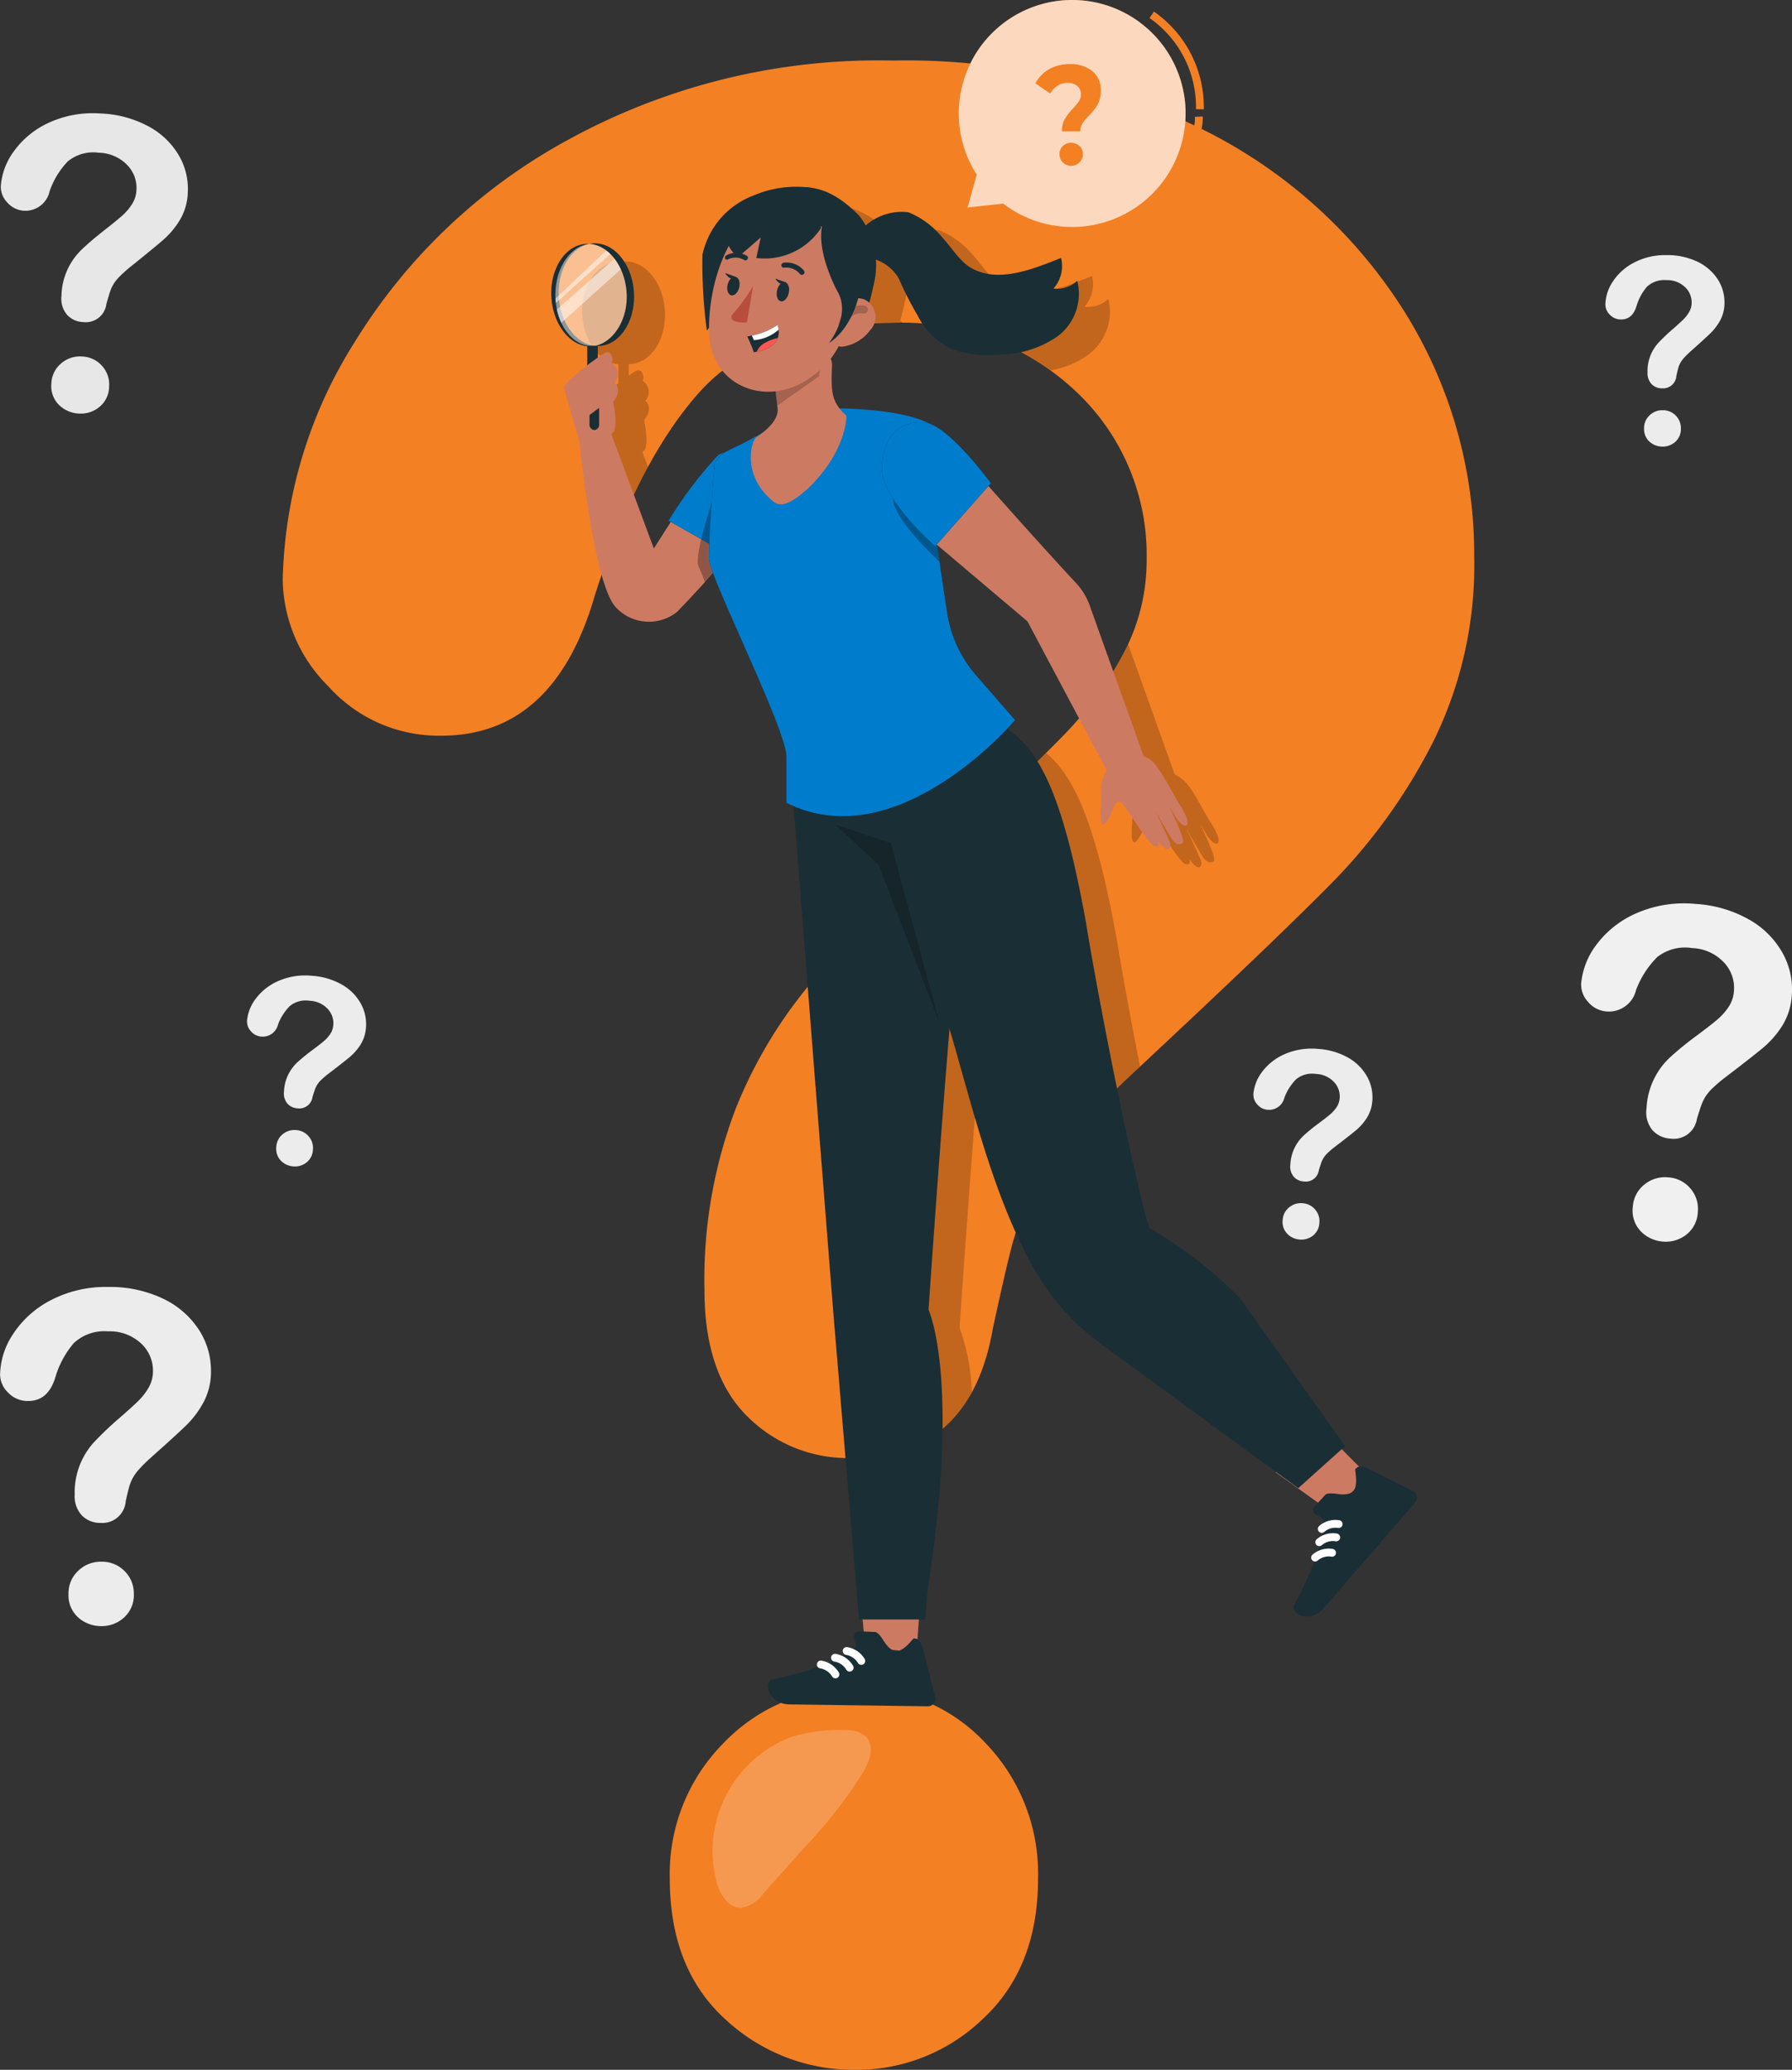 <svg xmlns="http://www.w3.org/2000/svg" width="114.598" height="132.326" viewBox="0 0 114.598 132.326">
  <rect x="0" y="0" width="114.598" height="132.326" fill="#333333" stroke="none"/>
  <g id="Grupo_92" data-name="Grupo 92" transform="translate(-306.295 -17.657)">
    <g id="Grupo_66" data-name="Grupo 66" transform="translate(306.295 99.934)">
      <path id="Trazado_539" data-name="Trazado 539" d="M315.546,184.619a2.185,2.185,0,0,1-1.475-.544,1.9,1.9,0,0,1-.63-1.522,1.955,1.955,0,0,1,.609-1.46,2.062,2.062,0,0,1,1.5-.592,2,2,0,0,1,1.468.592,1.978,1.978,0,0,1,.6,1.46,1.917,1.917,0,0,1-.624,1.515A2.108,2.108,0,0,1,315.546,184.619Z" transform="translate(-309.06 -162.936)" fill="#ececec"/>
      <path id="Trazado_540" data-name="Trazado 540" d="M306.3,157.461a4.832,4.832,0,0,1,.823-2.583,6.326,6.326,0,0,1,2.4-2.167,7.591,7.591,0,0,1,3.682-.858,7.9,7.9,0,0,1,3.452.717,5.593,5.593,0,0,1,2.313,1.952,4.773,4.773,0,0,1,.816,2.684,4.133,4.133,0,0,1-.465,2,6.131,6.131,0,0,1-1.106,1.483q-.64.624-2.3,2.1a9.286,9.286,0,0,0-.735.731,2.938,2.938,0,0,0-.411.577,2.78,2.78,0,0,0-.209.523q-.075.262-.223.919a1.5,1.5,0,0,1-1.605,1.4,1.646,1.646,0,0,1-1.18-.456,1.788,1.788,0,0,1-.479-1.355,4.742,4.742,0,0,1,1.281-3.4,21.143,21.143,0,0,1,1.565-1.483q.863-.751,1.248-1.134a3.833,3.833,0,0,0,.647-.852,2.053,2.053,0,0,0,.263-1.02,2.366,2.366,0,0,0-.8-1.811,2.937,2.937,0,0,0-2.07-.738,2.876,2.876,0,0,0-2.185.744,5.938,5.938,0,0,0-1.187,2.194q-.458,1.517-1.739,1.516a1.714,1.714,0,0,1-1.275-.53A1.616,1.616,0,0,1,306.3,157.461Z" transform="translate(-306.295 -151.853)" fill="#ececec"/>
    </g>
    <g id="Grupo_67" data-name="Grupo 67" transform="translate(407.407 75.417)">
      <path id="Trazado_541" data-name="Trazado 541" d="M478.54,144.526a2.186,2.186,0,0,1-1.429-.655,1.9,1.9,0,0,1-.513-1.565,1.959,1.959,0,0,1,.719-1.41,2.067,2.067,0,0,1,1.536-.477,2,2,0,0,1,1.419.7,1.977,1.977,0,0,1,.482,1.5,1.917,1.917,0,0,1-.736,1.464A2.11,2.11,0,0,1,478.54,144.526Z" transform="translate(-473.292 -122.909)" fill="#f0f0f0"/>
      <path id="Trazado_542" data-name="Trazado 542" d="M471.214,116.96a4.831,4.831,0,0,1,1.017-2.513,6.325,6.325,0,0,1,2.559-1.978,7.589,7.589,0,0,1,3.737-.576,7.9,7.9,0,0,1,3.388.979,5.586,5.586,0,0,1,2.158,2.123,4.773,4.773,0,0,1,.61,2.738,4.139,4.139,0,0,1-.616,1.958,6.107,6.107,0,0,1-1.216,1.394q-.686.573-2.452,1.919a9.4,9.4,0,0,0-.788.673,2.963,2.963,0,0,0-.454.544,2.832,2.832,0,0,0-.248.506q-.094.255-.292.9a1.5,1.5,0,0,1-1.707,1.269,1.645,1.645,0,0,1-1.142-.544,1.786,1.786,0,0,1-.375-1.387,4.746,4.746,0,0,1,1.536-3.294,21.443,21.443,0,0,1,1.673-1.359q.918-.683,1.33-1.036a3.848,3.848,0,0,0,.71-.8,2.047,2.047,0,0,0,.34-1,2.365,2.365,0,0,0-.662-1.867,2.941,2.941,0,0,0-2.009-.893,2.875,2.875,0,0,0-2.235.576,5.94,5.94,0,0,0-1.351,2.1,1.783,1.783,0,0,1-1.85,1.379,1.713,1.713,0,0,1-1.231-.625A1.616,1.616,0,0,1,471.214,116.96Z" transform="translate(-471.21 -111.864)" fill="#f0f0f0"/>
    </g>
    <g id="Grupo_68" data-name="Grupo 68" transform="translate(306.345 24.901)">
      <path id="Trazado_543" data-name="Trazado 543" d="M313.421,58.476a1.936,1.936,0,0,1-1.281-.55,1.687,1.687,0,0,1-.488-1.377,1.738,1.738,0,0,1,.607-1.265,1.834,1.834,0,0,1,1.352-.456,1.776,1.776,0,0,1,1.273.592,1.757,1.757,0,0,1,.46,1.321,1.7,1.7,0,0,1-.622,1.313A1.868,1.868,0,0,1,313.421,58.476Z" transform="translate(-308.416 -39.28)" fill="#e7e7e7"/>
      <path id="Trazado_544" data-name="Trazado 544" d="M306.378,34.132a4.284,4.284,0,0,1,.848-2.25,5.606,5.606,0,0,1,2.226-1.809,6.734,6.734,0,0,1,3.3-.59,7,7,0,0,1,3.025.8,4.959,4.959,0,0,1,1.959,1.835,4.234,4.234,0,0,1,.6,2.414,3.668,3.668,0,0,1-.5,1.749,5.43,5.43,0,0,1-1.048,1.262q-.6.522-2.134,1.754a8.218,8.218,0,0,0-.684.614,2.644,2.644,0,0,0-.391.492,2.478,2.478,0,0,0-.209.454q-.078.229-.24.8a1.329,1.329,0,0,1-1.486,1.162,1.458,1.458,0,0,1-1.025-.459,1.584,1.584,0,0,1-.361-1.222,4.205,4.205,0,0,1,1.291-2.953q.543-.525,1.454-1.241.8-.625,1.157-.946a3.406,3.406,0,0,0,.612-.725,1.82,1.82,0,0,0,.28-.891,2.1,2.1,0,0,0-.627-1.641,2.607,2.607,0,0,0-1.8-.749,2.548,2.548,0,0,0-1.969.559,5.255,5.255,0,0,0-1.153,1.888,1.582,1.582,0,0,1-1.611,1.262,1.521,1.521,0,0,1-1.1-.528A1.436,1.436,0,0,1,306.378,34.132Z" transform="translate(-306.376 -29.472)" fill="#e7e7e7"/>
    </g>
    <g id="Grupo_69" data-name="Grupo 69" transform="translate(322.091 80.022)">
      <path id="Trazado_545" data-name="Trazado 545" d="M336.21,137.818a1.235,1.235,0,0,1-.807-.369,1.071,1.071,0,0,1-.29-.884,1.1,1.1,0,0,1,.4-.8,1.165,1.165,0,0,1,.868-.27,1.131,1.131,0,0,1,.8.4,1.118,1.118,0,0,1,.273.847,1.085,1.085,0,0,1-.416.827A1.191,1.191,0,0,1,336.21,137.818Z" transform="translate(-333.238 -125.612)" fill="#ececec"/>
      <path id="Trazado_546" data-name="Trazado 546" d="M332.061,122.256a2.723,2.723,0,0,1,.573-1.419,3.57,3.57,0,0,1,1.444-1.118,4.28,4.28,0,0,1,2.109-.327,4.46,4.46,0,0,1,1.914.551,3.155,3.155,0,0,1,1.219,1.2,2.693,2.693,0,0,1,.346,1.546,2.331,2.331,0,0,1-.347,1.105,3.434,3.434,0,0,1-.685.788q-.387.325-1.384,1.085a5.386,5.386,0,0,0-.445.381,1.668,1.668,0,0,0-.256.307,1.573,1.573,0,0,0-.14.286q-.053.144-.164.508a.846.846,0,0,1-.963.717.929.929,0,0,1-.645-.307,1.012,1.012,0,0,1-.212-.784,2.68,2.68,0,0,1,.866-1.861,12.063,12.063,0,0,1,.944-.768q.518-.386.75-.586a2.179,2.179,0,0,0,.4-.452,1.152,1.152,0,0,0,.191-.563,1.333,1.333,0,0,0-.375-1.054,1.657,1.657,0,0,0-1.134-.5,1.62,1.62,0,0,0-1.262.327,3.346,3.346,0,0,0-.761,1.185,1.008,1.008,0,0,1-1.044.78.971.971,0,0,1-.7-.353A.914.914,0,0,1,332.061,122.256Z" transform="translate(-332.058 -119.375)" fill="#ececec"/>
    </g>
    <g id="Grupo_70" data-name="Grupo 70" transform="translate(386.448 84.698)">
      <path id="Trazado_547" data-name="Trazado 547" d="M441.178,145.443a1.233,1.233,0,0,1-.807-.368,1.076,1.076,0,0,1-.291-.884,1.1,1.1,0,0,1,.405-.8,1.166,1.166,0,0,1,.867-.27,1.129,1.129,0,0,1,.8.4,1.116,1.116,0,0,1,.273.848,1.081,1.081,0,0,1-.415.826A1.192,1.192,0,0,1,441.178,145.443Z" transform="translate(-438.205 -133.238)" fill="#ececec"/>
      <path id="Trazado_548" data-name="Trazado 548" d="M437.028,129.882a2.73,2.73,0,0,1,.573-1.419,3.568,3.568,0,0,1,1.443-1.118,4.291,4.291,0,0,1,2.11-.327,4.454,4.454,0,0,1,1.914.551,3.158,3.158,0,0,1,1.219,1.2,2.7,2.7,0,0,1,.346,1.546,2.34,2.34,0,0,1-.347,1.106,3.475,3.475,0,0,1-.685.788q-.387.324-1.384,1.085a5.269,5.269,0,0,0-.445.38,1.7,1.7,0,0,0-.256.308,1.637,1.637,0,0,0-.14.286c-.035.1-.09.265-.164.508a.846.846,0,0,1-.963.718.931.931,0,0,1-.645-.307,1,1,0,0,1-.212-.784,2.677,2.677,0,0,1,.866-1.86,11.958,11.958,0,0,1,.944-.768q.518-.387.75-.586a2.183,2.183,0,0,0,.4-.452,1.166,1.166,0,0,0,.191-.563,1.338,1.338,0,0,0-.375-1.054,1.662,1.662,0,0,0-1.134-.5,1.622,1.622,0,0,0-1.262.327,3.344,3.344,0,0,0-.762,1.185,1.007,1.007,0,0,1-1.044.78.967.967,0,0,1-.7-.353A.912.912,0,0,1,437.028,129.882Z" transform="translate(-437.025 -127.001)" fill="#ececec"/>
    </g>
    <g id="Grupo_71" data-name="Grupo 71" transform="translate(408.959 33.966)">
      <path id="Trazado_549" data-name="Trazado 549" d="M478.965,62.758a1.235,1.235,0,0,1-.833-.307,1.076,1.076,0,0,1-.356-.86,1.1,1.1,0,0,1,.344-.824,1.165,1.165,0,0,1,.845-.335,1.13,1.13,0,0,1,.829.335,1.118,1.118,0,0,1,.336.824,1.083,1.083,0,0,1-.352.856A1.192,1.192,0,0,1,478.965,62.758Z" transform="translate(-475.302 -50.515)" fill="#ececec"/>
      <path id="Trazado_550" data-name="Trazado 550" d="M473.741,47.424a2.731,2.731,0,0,1,.465-1.459,3.568,3.568,0,0,1,1.356-1.223,4.284,4.284,0,0,1,2.079-.485,4.468,4.468,0,0,1,1.95.405,3.159,3.159,0,0,1,1.306,1.1,2.694,2.694,0,0,1,.46,1.515,2.337,2.337,0,0,1-.262,1.129,3.469,3.469,0,0,1-.625.837q-.361.352-1.3,1.186a5.271,5.271,0,0,0-.415.413,1.653,1.653,0,0,0-.232.326,1.589,1.589,0,0,0-.118.3c-.028.1-.07.272-.126.519a.846.846,0,0,1-.906.788.929.929,0,0,1-.666-.258,1.009,1.009,0,0,1-.27-.765,2.677,2.677,0,0,1,.723-1.92,12.061,12.061,0,0,1,.884-.837q.487-.425.7-.641a2.155,2.155,0,0,0,.365-.481,1.154,1.154,0,0,0,.148-.576,1.335,1.335,0,0,0-.453-1.023,1.658,1.658,0,0,0-1.169-.417,1.622,1.622,0,0,0-1.234.421,3.344,3.344,0,0,0-.67,1.238q-.259.856-.983.856a.966.966,0,0,1-.719-.3A.912.912,0,0,1,473.741,47.424Z" transform="translate(-473.741 -44.257)" fill="#ececec"/>
    </g>
    <g id="Grupo_75" data-name="Grupo 75" transform="translate(324.375 21.527)">
      <path id="Trazado_551" data-name="Trazado 551" d="M335.783,57.194a29.611,29.611,0,0,1,4.649-15.3,36.391,36.391,0,0,1,13.563-12.837,41.258,41.258,0,0,1,20.8-5.087A42.871,42.871,0,0,1,394.3,28.222a32.031,32.031,0,0,1,13.068,11.565,29.245,29.245,0,0,1,4.61,15.9,25.442,25.442,0,0,1-2.629,11.843,36.16,36.16,0,0,1-6.248,8.783q-3.619,3.7-12.992,12.439a54.132,54.132,0,0,0-4.153,4.332,17.626,17.626,0,0,0-2.324,3.418,17.26,17.26,0,0,0-1.181,3.1q-.419,1.551-1.258,5.445-1.448,8.268-9.067,8.266a9.064,9.064,0,0,1-6.668-2.7q-2.7-2.7-2.705-8.028a30.7,30.7,0,0,1,1.981-11.565A29.55,29.55,0,0,1,370,82.43a123.049,123.049,0,0,1,8.839-8.783q4.876-4.451,7.048-6.716a22.711,22.711,0,0,0,3.657-5.047,12.619,12.619,0,0,0,1.486-6.041,14.327,14.327,0,0,0-4.534-10.731,16.158,16.158,0,0,0-11.7-4.372q-8.382,0-12.344,4.411t-6.706,13q-2.591,8.984-9.829,8.982a9.468,9.468,0,0,1-7.2-3.14A9.8,9.8,0,0,1,335.783,57.194Z" transform="translate(-335.783 -23.969)" fill="#f48024"/>
      <g id="Grupo_74" data-name="Grupo 74" transform="translate(19.155 9.236)">
        <path id="Trazado_552" data-name="Trazado 552" d="M371.595,55.6l.029-.007c-.018,0-.036,0-.054,0Z" transform="translate(-368.783 -45.439)" fill="none"/>
        <path id="Trazado_553" data-name="Trazado 553" d="M371.029,44.979l-.027,0-.029.008C370.992,44.981,371.01,44.98,371.029,44.979Z" transform="translate(-368.553 -41.332)" fill="none"/>
        <path id="Trazado_554" data-name="Trazado 554" d="M411.428,108.217c-1.347-7.532-2.742-10.562-4.548-12.054q-2.131,2.1-5.76,5.414-4.679,4.279-7.739,7.573c.775,9.882,1.876,23.91,1.889,24.031l.667,7.967a7.737,7.737,0,0,0,6.2-4.107,13.361,13.361,0,0,0-.785-4.118s.687-10.094,1.341-17.958c.925,3.129,1.812,6.633,3,9.945.073-.16.144-.321.223-.481a17.627,17.627,0,0,1,2.324-3.418,54.131,54.131,0,0,1,4.153-4.332l.5-.463C412.266,113.03,411.718,110.021,411.428,108.217Z" transform="translate(-377.222 -61.136)" opacity="0.2" style="isolation: isolate"/>
        <path id="Trazado_555" data-name="Trazado 555" d="M425.479,93.147,422.5,84.816c-.1.2-.194.408-.3.608a22.829,22.829,0,0,1-2.008,3.12l2.931,5.511a2.071,2.071,0,0,0-.357,1.21c.061.781-.1,1.422-.013,2s.508-.088.662-.488.33-.851.612-.687,1.683,2.588,2.1,2.771.312-.281.312-.281.356.579.625.5c.069-.02.2-.181.077-.47-.272-.652-.914-1.99-.914-1.99.036.077.945,1.673,1.113,1.893.219.289.469.314.633.181.232-.188-.828-2.2-.813-2.321,0,0,.571,1.181.957,1.2s.066-.744-.343-1.364c-.376-.568-.963-1.78-1.4-2.32A2.369,2.369,0,0,0,425.479,93.147Z" transform="translate(-387.593 -56.746)" opacity="0.2" style="isolation: isolate"/>
        <g id="Grupo_73" data-name="Grupo 73" transform="translate(0 3.609)" opacity="0.2" style="isolation: isolate">
          <g id="Grupo_72" data-name="Grupo 72">
            <path id="Trazado_556" data-name="Trazado 556" d="M370.866,57.085l.054-.029c.433-.234.063-2.012.063-2.012s.445-.48.275-.929c-.09-.237-.2-.277-.2-.277a.852.852,0,0,0-.119-1.25l-.058-.042c.149-.2-.012-.812-.4-.635a4.245,4.245,0,0,0-.483.308v-.74c.041,0,.08,0,.109,0,1.327-.081,2.314-1.614,2.2-3.423s-1.277-3.211-2.6-3.129a1.766,1.766,0,0,0-.235.031l.027,0c-.019,0-.037,0-.056,0l.029-.008a1.811,1.811,0,0,0-.238,0c-1.328.082-2.315,1.614-2.2,3.424.1,1.667,1.1,2.985,2.3,3.118v1.223c-.725.558-1.5,1.228-1.478,1.419.04.326.941,3.292.941,3.292h.024c.077.753.277,2.57.583,4.514a40.021,40.021,0,0,1,1.83-3.88Zm-1.03-5.617-.025,0c.018,0,.036,0,.054,0Z" transform="translate(-367.025 -44.919)"/>
          </g>
        </g>
        <path id="Trazado_557" data-name="Trazado 557" d="M389.748,39.093v0h-.023a3.405,3.405,0,0,0-.6-.026A6.115,6.115,0,0,0,386,39.6a5.2,5.2,0,0,0-3.231,3.782,32.1,32.1,0,0,0,.284,4.844l.138-.189c0,.177,0,.351.012.518.006.094.019.185.03.277a18.6,18.6,0,0,1,9.725-2.261c.217,0,.43.007.644.012a.972.972,0,0,0-.156-.166c.131-.463.236-.944.333-1.394a5.223,5.223,0,0,0,.077-1.337,2.54,2.54,0,0,1,1.473,1.216,19.691,19.691,0,0,0,.959,1.929,15.52,15.52,0,0,1,6.772,2.773,5.668,5.668,0,0,0,2.376-.98,3.4,3.4,0,0,0,1.305-3.592,1.831,1.831,0,0,1-1.518.5,2.166,2.166,0,0,0,.484-1.957c-1.8.714-3.946,1.605-5.669.688-.79-.421-1.3-1.324-1.931-2a5.4,5.4,0,0,0-2.162-1.605,3.621,3.621,0,0,0-2.752.82,5.017,5.017,0,0,0-.391-.595A5.591,5.591,0,0,0,389.748,39.093Z" transform="translate(-373.104 -39.034)" opacity="0.2" style="isolation: isolate"/>
      </g>
    </g>
    <g id="Grupo_76" data-name="Grupo 76" transform="translate(349.127 125.58)">
      <path id="Trazado_558" data-name="Trazado 558" d="M388.048,218.084a12.021,12.021,0,0,1-8.333-3.224q-3.559-3.224-3.56-9.019a11.875,11.875,0,0,1,3.443-8.651,11.381,11.381,0,0,1,8.45-3.509,11.039,11.039,0,0,1,8.294,3.509,12.022,12.022,0,0,1,3.364,8.651q0,5.713-3.521,8.978A11.615,11.615,0,0,1,388.048,218.084Z" transform="translate(-376.155 -193.681)" fill="#f48024"/>
      <path id="Trazado_559" data-name="Trazado 559" d="M390.423,198.457a1.839,1.839,0,0,0-1.231-.4,10.512,10.512,0,0,0-3.548.445,7.8,7.8,0,0,0-4.783,9.181c.207.831.758,1.768,1.614,1.73a2.166,2.166,0,0,0,1.384-.9l2.7-3.022a29.936,29.936,0,0,0,3.718-4.78C390.682,200.006,391,199.029,390.423,198.457Z" transform="translate(-377.888 -195.369)" fill="#fff" opacity="0.2"/>
    </g>
    <path id="Trazado_560" data-name="Trazado 560" d="M417.855,19.074a7.251,7.251,0,0,0-10.41,9.748l-.586,2.1,2.289-.248c.032.025.06.053.093.077a7.254,7.254,0,0,0,8.614-11.675Z" transform="translate(-38.689 0)" fill="#f48024"/>
    <path id="Trazado_561" data-name="Trazado 561" d="M417.855,19.074a7.251,7.251,0,0,0-10.41,9.748l-.586,2.1,2.289-.248c.032.025.06.053.093.077a7.254,7.254,0,0,0,8.614-11.675Z" transform="translate(-38.689 0)" fill="#fff" opacity="0.7"/>
    <path id="Trazado_562" data-name="Trazado 562" d="M426.421,19.2a7.19,7.19,0,0,1,3.082,6.042" transform="translate(-46.475 -0.599)" fill="none" stroke="#f48024" stroke-miterlimit="10" stroke-width="0.5"/>
    <path id="Trazado_563" data-name="Trazado 563" d="M431.225,29.821a2.629,2.629,0,0,1-.172,1.058" transform="translate(-48.267 -4.706)" fill="none" stroke="#f48024" stroke-miterlimit="10" stroke-width="0.5"/>
    <g id="Grupo_77" data-name="Grupo 77" transform="translate(372.506 21.76)">
      <path id="Trazado_564" data-name="Trazado 564" d="M416.168,27.858a4.042,4.042,0,0,1,.534-.687,3.515,3.515,0,0,0,.378-.463.771.771,0,0,0,.121-.426.668.668,0,0,0-.23-.535.909.909,0,0,0-.612-.2,1.2,1.2,0,0,0-.651.178,1.493,1.493,0,0,0-.479.5l-.943-.651a2.339,2.339,0,0,1,.885-.907,2.608,2.608,0,0,1,1.321-.32,2.183,2.183,0,0,1,1.438.449,1.53,1.53,0,0,1,.541,1.245,1.886,1.886,0,0,1-.105.66,1.815,1.815,0,0,1-.257.481q-.152.2-.394.454a3.649,3.649,0,0,0-.421.508.9.9,0,0,0-.133.5h-1.177A1.537,1.537,0,0,1,416.168,27.858Zm-.124,2.776a.726.726,0,0,1-.215-.529.705.705,0,0,1,.21-.521.8.8,0,0,1,1.076,0,.7.7,0,0,1,.21.521.753.753,0,0,1-1.282.529Z" transform="translate(-414.286 -24.35)" fill="#f48024"/>
    </g>
    <g id="Grupo_78" data-name="Grupo 78" transform="translate(341.545 33.216)">
      <path id="Trazado_565" data-name="Trazado 565" d="M364.271,46.479c-.1-1.7.761-3.156,1.967-3.392a1.709,1.709,0,0,0-.238,0c-1.327.081-2.314,1.614-2.2,3.423s1.277,3.211,2.6,3.129a1.767,1.767,0,0,0,.235-.031C365.41,49.519,364.374,48.179,364.271,46.479Z" transform="translate(-363.788 -43.052)" fill="#1a2e35"/>
      <ellipse id="Elipse_13" data-name="Elipse 13" cx="2.334" cy="3.265" rx="2.334" ry="3.265" transform="translate(0.265 0.029)" fill="#fff" opacity="0.5"/>
      <path id="Trazado_566" data-name="Trazado 566" d="M368.061,44.634l-3.683,3.245a4.279,4.279,0,0,0,.283.853l3.806-3.421A2.645,2.645,0,0,0,368.061,44.634Z" transform="translate(-364.016 -43.653)" fill="#fff" opacity="0.5"/>
      <path id="Trazado_567" data-name="Trazado 567" d="M367.5,43.743l-3.275,3.1.029.274,3.479-3.127C367.646,43.753,367.659,43.831,367.5,43.743Z" transform="translate(-363.958 -43.308)" fill="#fff" opacity="0.5"/>
      <path id="Trazado_568" data-name="Trazado 568" d="M370.624,46.166c-.11-1.809-1.276-3.21-2.6-3.129a1.767,1.767,0,0,0-.235.031c1.226.088,2.262,1.427,2.367,3.127s-.836,3.161-2.043,3.4c.078.006.233,0,.313,0C369.748,49.508,370.735,47.976,370.624,46.166Z" transform="translate(-365.334 -43.034)" fill="#1a2e35"/>
      <path id="Rectángulo_87" data-name="Rectángulo 87" d="M0,0H.674a0,0,0,0,1,0,0V4.752a.337.337,0,0,1-.337.337h0A.337.337,0,0,1,0,4.752V0A0,0,0,0,1,0,0Z" transform="translate(2.304 6.559)" fill="#1a2e35"/>
      <path id="Trazado_569" data-name="Trazado 569" d="M374.13,65.722l-2.672,4.2-2.9-7.807-1.913.442s.906,9.66,2.411,11.154a2.885,2.885,0,0,0,3.876.271,68.239,68.239,0,0,0,4.914-5.626Z" transform="translate(-364.895 -50.414)" fill="#cd7a63"/>
      <path id="Trazado_570" data-name="Trazado 570" d="M366.076,59.934s-.9-2.965-.941-3.292,2.249-2.047,2.635-2.224.546.44.4.636c0,0,.022.015.058.042a.852.852,0,0,1,.119,1.25h0s.108.039.2.277c.171.449-.275.929-.275.929s.371,1.779-.063,2.012a2.773,2.773,0,0,1-.834.38Z" transform="translate(-364.309 -47.426)" fill="#cd7a63"/>
      <path id="Trazado_571" data-name="Trazado 571" d="M367.784,60.644l.614-.459v1.052a.343.343,0,0,1-.307.37h0a.343.343,0,0,1-.307-.37Z" transform="translate(-365.334 -49.669)" fill="#1a2e35"/>
    </g>
    <g id="Grupo_81" data-name="Grupo 81" transform="translate(355.409 118.584)">
      <path id="Trazado_572" data-name="Trazado 572" d="M395.861,182.271l.416,4.363,3.282.359.333-4.692Z" transform="translate(-390.061 -182.271)" fill="#cd7a63"/>
      <g id="Grupo_80" data-name="Grupo 80" transform="translate(0 3.364)">
        <g id="Grupo_79" data-name="Grupo 79">
          <path id="Trazado_573" data-name="Trazado 573" d="M391.907,188.06a.3.3,0,0,1,.312-.3l1,.039c.252,0,.509.472.655.682.63.9,1.118.572,1.828-.259.445-.047.557.475.592.615l.792,3.1a.487.487,0,0,1-.335.6.463.463,0,0,1-.139.017l-3.676-.051-5.15-.072c-1.4-.02-1.676-1.466-1.1-1.592,2.608-.55,4.46-1.3,5.274-2.064C392.075,188.668,391.919,188.376,391.907,188.06Z" transform="translate(-386.401 -187.758)" fill="#1a2e35"/>
          <path id="Trazado_574" data-name="Trazado 574" d="M394.6,189.813a1.348,1.348,0,0,1,.937.635" transform="translate(-389.572 -188.553)" fill="none" stroke="#fff" stroke-linecap="round" stroke-linejoin="round" stroke-width="0.5"/>
          <path id="Trazado_575" data-name="Trazado 575" d="M393.39,190.514a1.348,1.348,0,0,1,.937.635" transform="translate(-389.105 -188.824)" fill="none" stroke="#fff" stroke-linecap="round" stroke-linejoin="round" stroke-width="0.5"/>
          <path id="Trazado_576" data-name="Trazado 576" d="M391.906,191.221a1.348,1.348,0,0,1,.937.634" transform="translate(-388.531 -189.098)" fill="none" stroke="#fff" stroke-linecap="round" stroke-linejoin="round" stroke-width="0.5"/>
        </g>
      </g>
    </g>
    <g id="Grupo_84" data-name="Grupo 84" transform="translate(387.868 108.748)">
      <path id="Trazado_577" data-name="Trazado 577" d="M439.343,169.261l3.531,2.531,2.45-2.241-3.291-3.324Z" transform="translate(-439.343 -166.228)" fill="#cd7a63"/>
      <g id="Grupo_83" data-name="Grupo 83" transform="translate(1.152 2.659)">
        <g id="Grupo_82" data-name="Grupo 82">
          <path id="Trazado_578" data-name="Trazado 578" d="M442.575,173.583a.305.305,0,0,1-.023-.438l.676-.744c.166-.192.684-.083.935-.059,1.085.1,1.153-.487.992-1.578.254-.373.717-.12.844-.054l2.831,1.417a.493.493,0,0,1,.228.648.486.486,0,0,1-.078.118l-2.423,2.8-3.394,3.921c-.925,1.069-2.183.333-1.9-.2,1.281-2.369,1.918-4.289,1.878-5.413C443.139,173.851,442.82,173.78,442.575,173.583Z" transform="translate(-441.222 -170.565)" fill="#1a2e35"/>
          <path id="Trazado_579" data-name="Trazado 579" d="M444.159,176.875a1.329,1.329,0,0,1,1.082-.308" transform="translate(-442.358 -172.88)" fill="none" stroke="#fff" stroke-linecap="round" stroke-linejoin="round" stroke-width="0.5"/>
          <path id="Trazado_580" data-name="Trazado 580" d="M443.9,178.263a1.326,1.326,0,0,1,1.083-.308" transform="translate(-442.258 -173.417)" fill="none" stroke="#fff" stroke-linecap="round" stroke-linejoin="round" stroke-width="0.5"/>
          <path id="Trazado_581" data-name="Trazado 581" d="M443.465,179.869a1.326,1.326,0,0,1,1.083-.308" transform="translate(-442.09 -174.039)" fill="none" stroke="#fff" stroke-linecap="round" stroke-linejoin="round" stroke-width="0.5"/>
        </g>
      </g>
    </g>
    <g id="Grupo_85" data-name="Grupo 85" transform="translate(356.892 61.303)">
      <path id="Trazado_582" data-name="Trazado 582" d="M388.925,98.3s2.616,33.383,2.636,33.569l1.636,19.539h4.247a23.712,23.712,0,0,1,.25-2.607c1.938-12.992-.05-17.19-.05-17.19s1.706-25.081,2.3-26.972C400.008,104.441,397.976,90.068,388.925,98.3Z" transform="translate(-388.861 -91.518)" fill="#1a2e35"/>
      <path id="Trazado_583" data-name="Trazado 583" d="M388.82,95.583l.117.195c1.75,2.369,5.067,4.891,6.8,7.055l.6,1.365s12.621-9.783,4.417-13.815c-.341-.167-2.852-1.51-2.852-1.51C395.734,88.339,388.82,95.583,388.82,95.583Z" transform="translate(-388.82 -88.844)" fill="#1a2e35"/>
      <path id="Trazado_584" data-name="Trazado 584" d="M411.675,105.086c.687,4.274,2.821,15.312,4.029,19.465a27.447,27.447,0,0,1,5.821,4.509l6.711,9.448-2.994,2.688L413,132.243a15.43,15.43,0,0,1-4.974-5.66c-2.656-4.962-3.967-11.283-5.552-16.277-.734-2.316-3.554-9.776-3.314-12.175.321-3.247.435-8.5,4.38-6.712C407.317,92.527,409.555,93.232,411.675,105.086Z" transform="translate(-392.816 -89.7)" fill="#1a2e35"/>
      <path id="Trazado_585" data-name="Trazado 585" d="M400.078,116.3l-3.1-11.466-3.539-1.181,2.763,2.576Z" transform="translate(-390.606 -94.573)" opacity="0.2" style="isolation: isolate"/>
    </g>
    <path id="Trazado_586" data-name="Trazado 586" d="M379.208,64.94a26.015,26.015,0,0,0-3.178,4.2l4.571,2.59s2.337-3.4,2.1-4.913A2.414,2.414,0,0,0,379.208,64.94Z" transform="translate(-26.979 -18.196)" fill="#1a2e35"/>
    <path id="Trazado_587" data-name="Trazado 587" d="M379.208,64.94a26.015,26.015,0,0,0-3.178,4.2l4.571,2.59s2.337-3.4,2.1-4.913A2.414,2.414,0,0,0,379.208,64.94Z" transform="translate(-26.979 -18.196)" fill="#007ccd"/>
    <path id="Trazado_588" data-name="Trazado 588" d="M380.138,72.449V69.2s-1.33,3.882-1.025,4.58.427,1.061.427,1.061l.512-.592Z" transform="translate(-28.155 -19.941)" opacity="0.3"/>
    <path id="Trazado_589" data-name="Trazado 589" d="M397.325,77.308a7.889,7.889,0,0,1-1.853-3.988c-.347-2.254-.821-5.4-.767-5.651l.154-6.078c-1.343-1.343-6.331-1.357-6.331-1.357l-3.346.853s-1.242.547-2.284,1.129c-1.39.778-2.121.819-2.312,1.714,0,0-.273,2.93-.348,5.9-.026,1.059,4.893,10.8,4.955,12.635v2.987c7.131,3.592,14.621-5.288,14.621-5.288Z" transform="translate(-28.607 -16.472)" fill="#1a2e35"/>
    <path id="Trazado_590" data-name="Trazado 590" d="M397.325,77.308a7.889,7.889,0,0,1-1.853-3.988c-.347-2.254-.821-5.4-.767-5.651l.154-6.078c-1.343-1.343-6.331-1.357-6.331-1.357l-3.346.853s-1.242.547-2.284,1.129c-1.39.778-2.121.819-2.312,1.714,0,0-.273,2.93-.348,5.9-.026,1.059,4.893,10.8,4.955,12.635v2.987c7.131,3.592,14.621-5.288,14.621-5.288Z" transform="translate(-28.607 -16.472)" fill="#007ccd"/>
    <path id="Trazado_591" data-name="Trazado 591" d="M402.406,73.605s-3.126-2.822-2.967-4.143l2.658,1.429.178,1.788Z" transform="translate(-36.034 -20.043)" opacity="0.3"/>
    <path id="Trazado_592" data-name="Trazado 592" d="M405.87,66.774c.072.107,4.6,5.2,6.419,7.132a4.222,4.222,0,0,1,.888,1.435l3.732,10.432-2.338.7-5.365-10.089-6.743-5.705Z" transform="translate(-37.206 -19.003)" fill="#cd7a63"/>
    <g id="Grupo_90" data-name="Grupo 90" transform="translate(376.676 65.904)">
      <g id="Grupo_89" data-name="Grupo 89">
        <g id="Grupo_88" data-name="Grupo 88">
          <g id="Grupo_87" data-name="Grupo 87">
            <g id="Grupo_86" data-name="Grupo 86">
              <path id="Trazado_593" data-name="Trazado 593" d="M421.689,97.076a2.348,2.348,0,0,0-.563,1.495c.061.782-.1,1.422-.012,2s.508-.088.661-.487.33-.852.613-.688,1.683,2.589,2.1,2.771.312-.281.312-.281.356.58.624.5c.07-.021.2-.181.078-.471-.272-.651-.914-1.99-.914-1.99.035.077.945,1.673,1.112,1.894.219.289.47.314.633.181.233-.189-.828-2.2-.813-2.321,0,0,.571,1.181.957,1.2s.067-.744-.343-1.363c-.375-.568-.963-1.78-1.4-2.321a1.647,1.647,0,0,0-1.828-.79A2.725,2.725,0,0,0,421.689,97.076Z" transform="translate(-421.088 -96.348)" fill="#cd7a63"/>
            </g>
          </g>
        </g>
      </g>
    </g>
    <path id="Trazado_594" data-name="Trazado 594" d="M400.983,61.7c1.516.1,4.269,3.888,4.269,3.888l-3.563,4.028s-3.343-2.918-3.4-4.871C398.244,63.09,399.057,61.568,400.983,61.7Z" transform="translate(-35.59 -17.035)" fill="#1a2e35"/>
    <path id="Trazado_595" data-name="Trazado 595" d="M400.983,61.7c1.516.1,4.269,3.888,4.269,3.888l-3.563,4.028s-3.343-2.918-3.4-4.871C398.244,63.09,399.057,61.568,400.983,61.7Z" transform="translate(-35.59 -17.035)" fill="#007ccd"/>
    <g id="Grupo_91" data-name="Grupo 91" transform="translate(351.179 29.607)">
      <path id="Trazado_596" data-name="Trazado 596" d="M382.768,37.712a5.2,5.2,0,0,0-3.231,3.782,32.164,32.164,0,0,0,.284,4.844l6.692-9.132A6.946,6.946,0,0,0,382.768,37.712Z" transform="translate(-379.501 -37.148)" fill="#1a2e35"/>
      <path id="Trazado_597" data-name="Trazado 597" d="M386.637,37.29c1.95-.477,3.477.844,4.343,1.723a5.149,5.149,0,0,1,.978,4.138c-.3,1.365-.654,3.021-1.632,3.57a2.264,2.264,0,0,1-1.807.212l-5.374-7.563A8.226,8.226,0,0,1,386.637,37.29Z" transform="translate(-380.911 -37.164)" fill="#1a2e35"/>
      <path id="Trazado_598" data-name="Trazado 598" d="M389.8,54.988a1.2,1.2,0,0,0-.012-.156,1.168,1.168,0,0,0-1.936-.706h0l-1.86.827-.006.086.337,2.738c.052.815-.869,1.484-1.386,1.844-.31.24-.929,2.466,1.143,4.115.611.489,1.555-.309,2.169-.842,2.525-2.43,2.471-4.672,2.471-4.672C389.787,57.369,389.722,56.8,389.8,54.988Z" transform="translate(-381.476 -43.598)" fill="#cd7a63"/>
      <path id="Trazado_599" data-name="Trazado 599" d="M385.76,55.182a.281.281,0,0,0,.036-.082h0l2.016-.186a1.154,1.154,0,0,1,1.518.633c.093.166.326-1,.082.524l0,.024-2.665,1.873s-.324-2.223-.339-2.23S385.76,55.182,385.76,55.182Z" transform="translate(-381.922 -43.987)" opacity="0.2" style="isolation: isolate"/>
      <path id="Trazado_600" data-name="Trazado 600" d="M389.744,43.915c-.754,3.143-1,4.485-2.866,5.9-2.806,2.13-6.422.7-6.618-2.572-.154-2.939,1.086-7.58,4.363-8.443A4.136,4.136,0,0,1,389.744,43.915Z" transform="translate(-379.79 -37.728)" fill="#cd7a63"/>
      <path id="Trazado_601" data-name="Trazado 601" d="M395.386,50.8a2.673,2.673,0,0,1-1.72,1.045c-.878.12-1.139-1.3-.738-2.123a1.754,1.754,0,0,1,2.069-.9A1.23,1.23,0,0,1,395.386,50.8Z" transform="translate(-384.625 -41.638)" fill="#cd7a63"/>
      <path id="Trazado_602" data-name="Trazado 602" d="M394.158,50.882a1.222,1.222,0,0,1,.5-.758,1.205,1.205,0,0,1,.882-.195" transform="translate(-385.172 -42.087)" fill="none" stroke="#000" stroke-linecap="round" stroke-linejoin="round" stroke-width="0.5" opacity="0.2"/>
      <path id="Trazado_603" data-name="Trazado 603" d="M388.085,47.725c-.06.339-.28.6-.492.579s-.335-.31-.275-.649.281-.6.492-.579S388.146,47.386,388.085,47.725Z" transform="translate(-382.519 -40.989)" fill="#1a2e35"/>
      <path id="Trazado_604" data-name="Trazado 604" d="M382.923,47.148c-.059.329-.278.579-.489.56s-.335-.3-.276-.629.278-.579.489-.56S382.982,46.82,382.923,47.148Z" transform="translate(-380.523 -40.774)" fill="#1a2e35"/>
      <path id="Trazado_605" data-name="Trazado 605" d="M389.1,45.821a.137.137,0,0,1-.109-.049,1.15,1.15,0,0,0-1.02-.414.142.142,0,0,1-.171-.128.178.178,0,0,1,.143-.186,1.436,1.436,0,0,1,1.3.508.163.163,0,0,1-.026.225A.169.169,0,0,1,389.1,45.821Z" transform="translate(-382.712 -40.198)" fill="#1a2e35"/>
      <path id="Trazado_606" data-name="Trazado 606" d="M381.977,44.455a.115.115,0,0,1-.064-.078.178.178,0,0,1,.107-.2,1.327,1.327,0,0,1,1.312.059.147.147,0,0,1,.009.208.154.154,0,0,1-.208.044,1.063,1.063,0,0,0-1.041-.035A.137.137,0,0,1,381.977,44.455Z" transform="translate(-380.432 -39.815)" fill="#1a2e35"/>
      <path id="Trazado_607" data-name="Trazado 607" d="M383.974,47.446a11.285,11.285,0,0,1-1.324,1.839.248.248,0,0,0,.067.393,1.592,1.592,0,0,0,.859.11Z" transform="translate(-380.693 -41.132)" fill="#b94d3c"/>
      <path id="Trazado_608" data-name="Trazado 608" d="M387.874,46.96l-.714-.256S387.492,47.3,387.874,46.96Z" transform="translate(-382.464 -40.845)" fill="#1a2e35"/>
      <path id="Trazado_609" data-name="Trazado 609" d="M382.636,46.384l-.714-.256S382.253,46.724,382.636,46.384Z" transform="translate(-380.438 -40.622)" fill="#1a2e35"/>
      <path id="Trazado_610" data-name="Trazado 610" d="M384.233,52.283a7.39,7.39,0,0,1,.419,1.007c.064-.01.128-.021.191-.034.865-.164,1.218-.525,1.346-.875a1.143,1.143,0,0,0,.05-.534,1.075,1.075,0,0,0-.076-.3,4.2,4.2,0,0,1-1.636.671C384.348,52.266,384.233,52.283,384.233,52.283Z" transform="translate(-381.332 -42.721)" fill="#1a2e35"/>
      <path id="Trazado_611" data-name="Trazado 611" d="M384.713,52.223l.131.294a2.664,2.664,0,0,0,1.581-.669,1.074,1.074,0,0,0-.076-.3A4.2,4.2,0,0,1,384.713,52.223Z" transform="translate(-381.517 -42.721)" fill="#fff"/>
      <path id="Trazado_612" data-name="Trazado 612" d="M385.228,53.78c.865-.164,1.218-.525,1.346-.875a2.869,2.869,0,0,0-.928.372A1.089,1.089,0,0,0,385.228,53.78Z" transform="translate(-381.717 -43.244)" fill="#fe5652"/>
      <path id="Trazado_613" data-name="Trazado 613" d="M388.8,44.323s-1.35-2.416-1.024-4.19c0,0-6.114-2.7-6.726,2.985a4.468,4.468,0,0,1,5.072-4.84c5.418.253,5.012,7.353,2.113,9.283C388.228,47.533,389.628,45.834,388.8,44.323Z" transform="translate(-380.097 -37.582)" fill="#1a2e35"/>
      <path id="Trazado_614" data-name="Trazado 614" d="M384,38.41a4.741,4.741,0,0,0-1.855,2.222c-.148.687.675,1.368.675,1.368l1.461-1.273L384,42.042a4.325,4.325,0,0,0,4.145-1.925l-.635-2.067A11.956,11.956,0,0,0,384,38.41Z" transform="translate(-380.518 -37.496)" fill="#1a2e35"/>
      <path id="Trazado_615" data-name="Trazado 615" d="M409.8,44.133a1.833,1.833,0,0,1-1.518.5,2.167,2.167,0,0,0,.484-1.957c-1.8.714-3.946,1.6-5.669.687-.79-.42-1.3-1.324-1.93-2a5.417,5.417,0,0,0-2.162-1.605,3.481,3.481,0,0,0-3.128,1.256l-.11,1.633A2.725,2.725,0,0,1,398.391,44a21.131,21.131,0,0,0,1.2,2.351,4.61,4.61,0,0,0,2.223,2.164,7.2,7.2,0,0,0,3.108.335,6.589,6.589,0,0,0,3.576-1.129A3.4,3.4,0,0,0,409.8,44.133Z" transform="translate(-385.795 -38.136)" fill="#1a2e35"/>
    </g>
  </g>
</svg>
